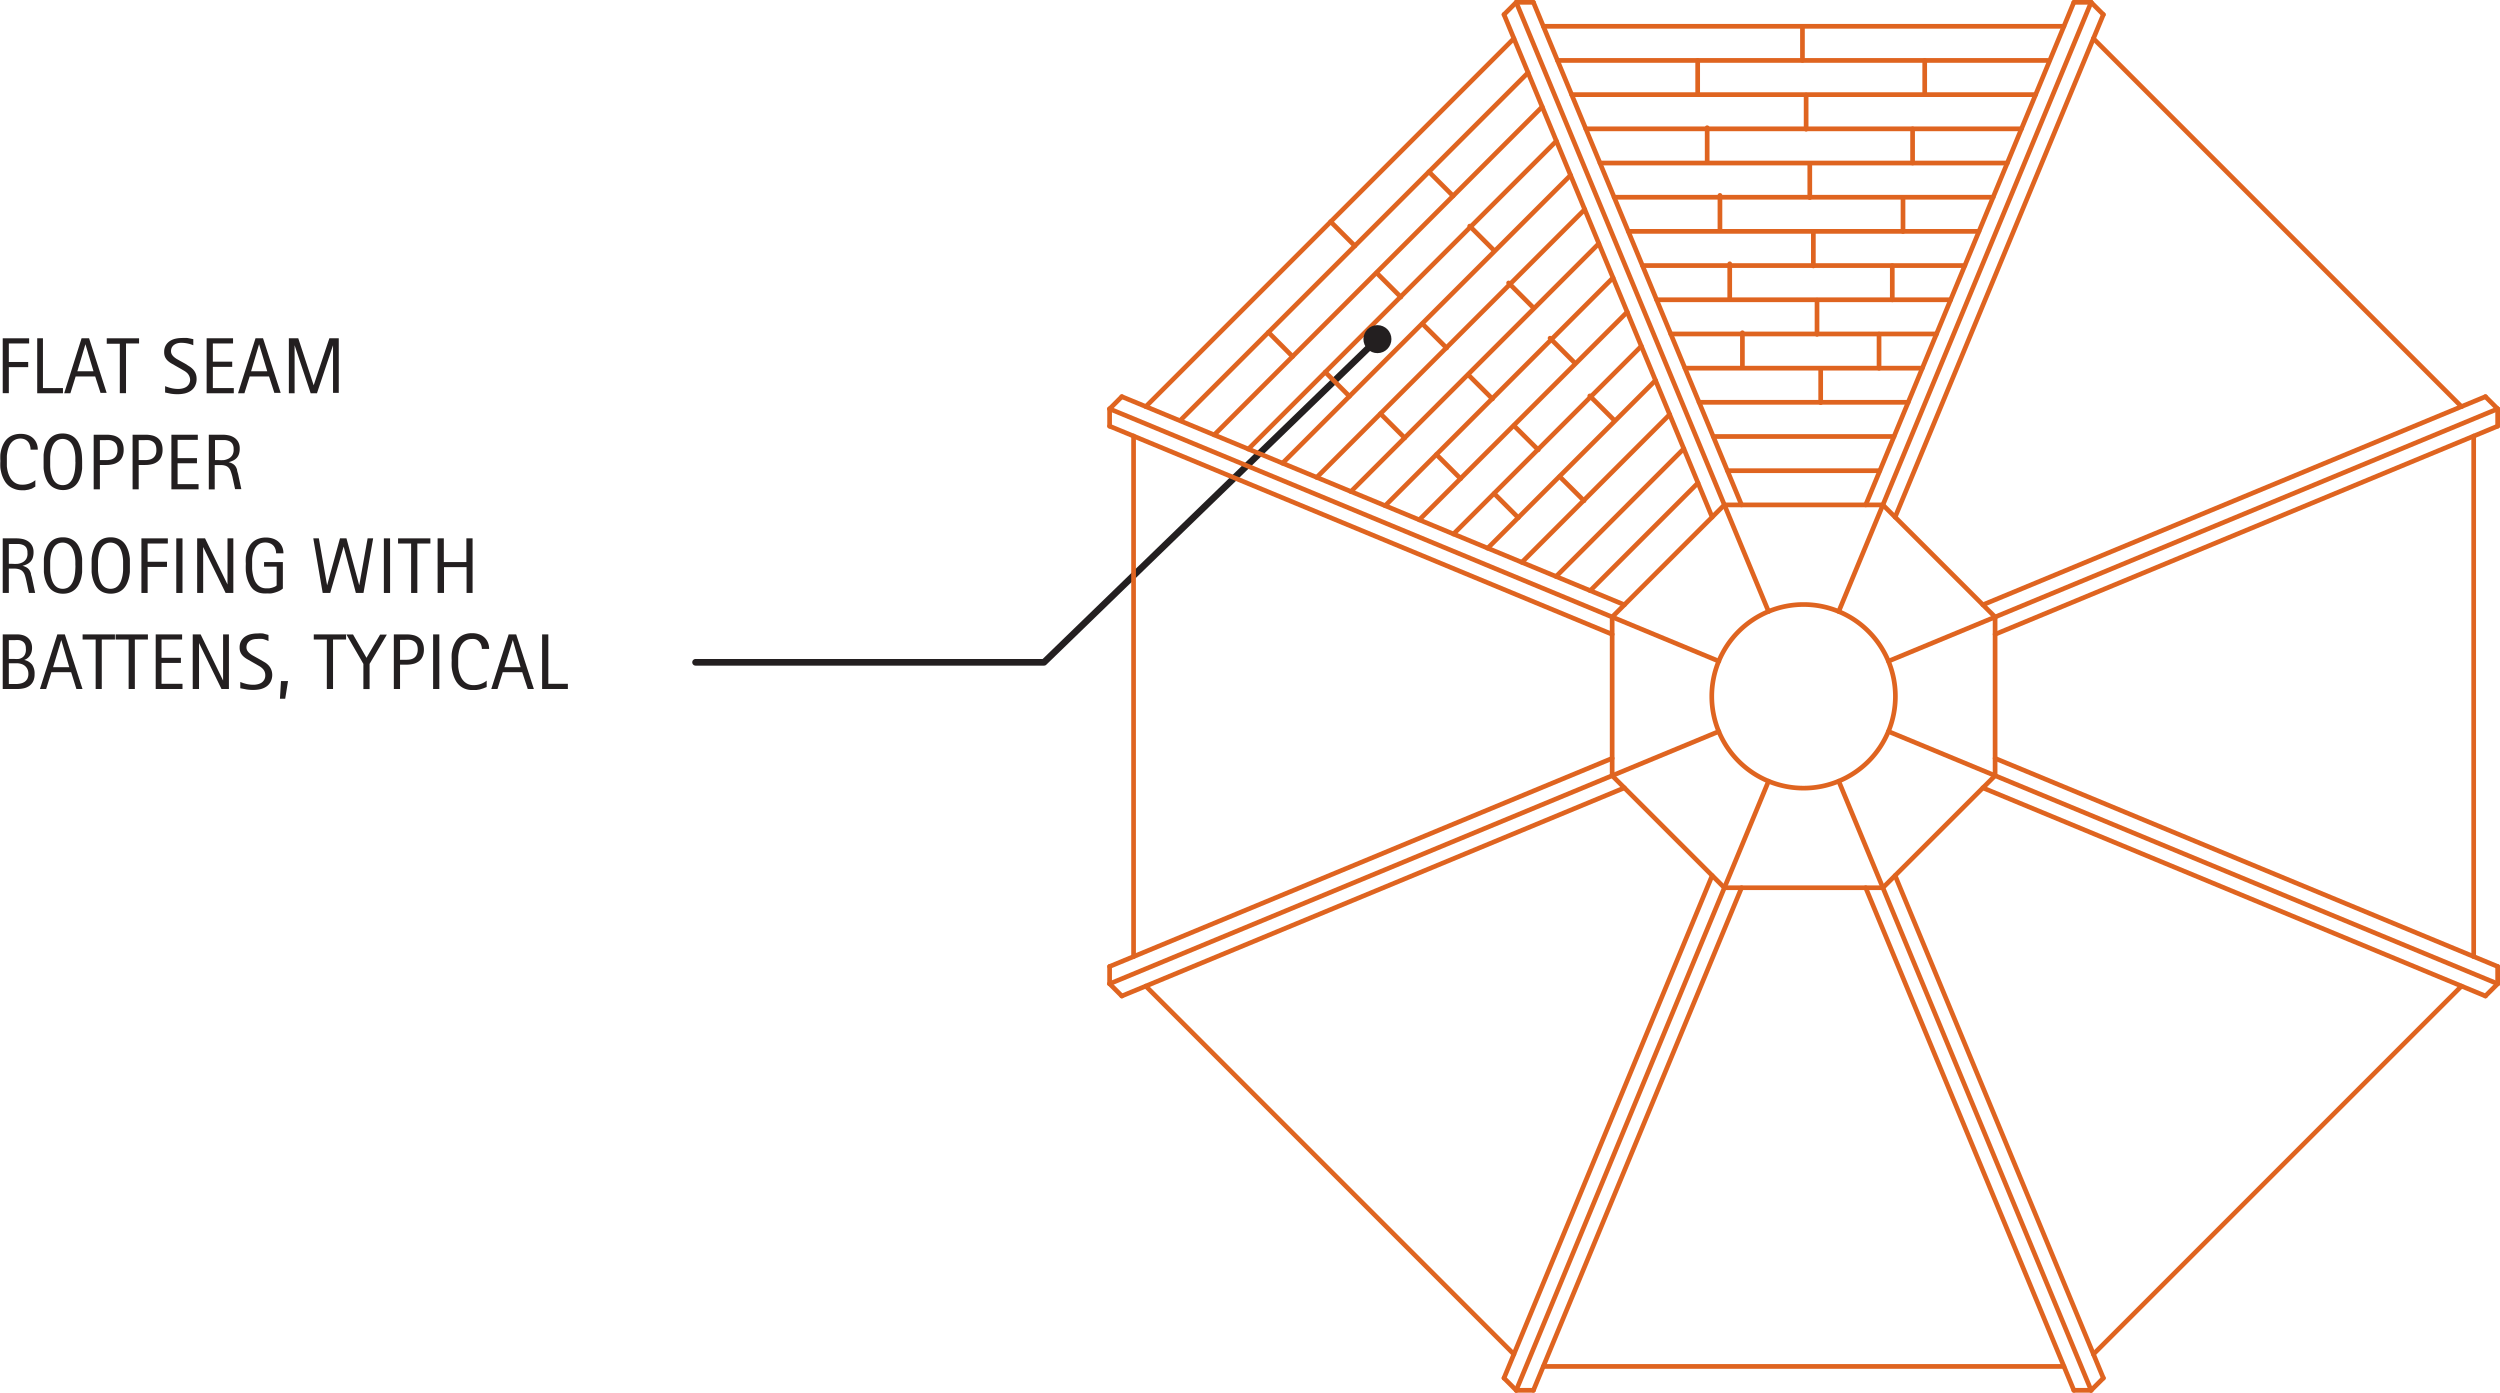 <svg id="8e6b72c2-6d42-4ec8-a57f-20547b87bf8f" data-name="CDATEXT" xmlns="http://www.w3.org/2000/svg" viewBox="0 0 266.04 148.2"><defs><style>.\38 223cf08-c8d3-48cb-b614-37473da06fbf,.\39 045ab53-1b68-4758-802d-85a481d0d627{fill:#231f20;}.\30 22742f9-c696-4a2e-98d1-52e56af38f32,.cb0b9415-5ede-4ebf-a40c-05c15f33846d{fill:none;}.\30 22742f9-c696-4a2e-98d1-52e56af38f32,.\38 223cf08-c8d3-48cb-b614-37473da06fbf{stroke:#231f20;}.\30 22742f9-c696-4a2e-98d1-52e56af38f32,.\38 223cf08-c8d3-48cb-b614-37473da06fbf,.cb0b9415-5ede-4ebf-a40c-05c15f33846d{stroke-linecap:round;stroke-linejoin:round;}.\30 22742f9-c696-4a2e-98d1-52e56af38f32{stroke-width:0.71px;}.cb0b9415-5ede-4ebf-a40c-05c15f33846d{stroke:#df6420;stroke-width:0.5px;}</style></defs><title>domes-flat-seam-octagonal-spire.B.plan</title><g id="67e16ffd-9c60-43d9-a374-0169ca1eda5f" data-name="TEXT"><path class="9045ab53-1b68-4758-802d-85a481d0d627" d="M3.68,47.84a1.36,1.36,0,0,0-.07-0.45A1,1,0,0,0,3.4,47a1,1,0,0,0-.33-0.24,1.11,1.11,0,0,0-.45-0.09,1.32,1.32,0,0,0-.55.11,1.23,1.23,0,0,0-.4.29,1.46,1.46,0,0,0-.27.42,2.83,2.83,0,0,0-.16.5,3.89,3.89,0,0,0-.08.54c0,0.18,0,.36,0,0.52s0,0.37,0,.57a3.88,3.88,0,0,0,.1.58,2.7,2.7,0,0,0,.2.53,1.67,1.67,0,0,0,.31.44,1.36,1.36,0,0,0,.44.3,1.5,1.5,0,0,0,.6.11,2.21,2.21,0,0,0,.73-0.12,2.18,2.18,0,0,0,.65-0.36v0.68L3.82,52l-0.36.11-0.37.06-0.42,0A2.12,2.12,0,0,1,1.89,52a1.86,1.86,0,0,1-.58-0.35,2,2,0,0,1-.42-0.53A3.33,3.33,0,0,1,.62,50.5a4.28,4.28,0,0,1-.15-0.71,6,6,0,0,1,0-.73,5.67,5.67,0,0,1,0-.72,3.71,3.71,0,0,1,.15-0.68,2.84,2.84,0,0,1,.27-0.59,1.81,1.81,0,0,1,1-.79,2.3,2.3,0,0,1,.75-0.11,2.22,2.22,0,0,1,.72.11,1.62,1.62,0,0,1,.57.33,1.52,1.52,0,0,1,.38.53,1.75,1.75,0,0,1,.14.71H3.68Z" transform="translate(-0.43)"/><path class="9045ab53-1b68-4758-802d-85a481d0d627" d="M9.17,49.15q0,0.35,0,.7a4.44,4.44,0,0,1-.12.69,3.12,3.12,0,0,1-.24.63,1.87,1.87,0,0,1-.38.51,1.73,1.73,0,0,1-.55.34,2,2,0,0,1-.74.13A2,2,0,0,1,6.36,52a1.72,1.72,0,0,1-.55-0.34,1.86,1.86,0,0,1-.38-0.51,3.15,3.15,0,0,1-.24-0.63,4.27,4.27,0,0,1-.12-0.69c0-.24,0-0.47,0-0.71s0-.47,0-0.71a4.24,4.24,0,0,1,.12-0.69,3.16,3.16,0,0,1,.24-0.62,1.86,1.86,0,0,1,.38-0.51,1.68,1.68,0,0,1,.55-0.34,2.07,2.07,0,0,1,.75-0.12,2,2,0,0,1,.74.13,1.71,1.71,0,0,1,.55.34,1.84,1.84,0,0,1,.38.51,3,3,0,0,1,.24.62,4.39,4.39,0,0,1,.12.69Q9.17,48.81,9.17,49.15Zm-0.72,0c0-.15,0-0.32,0-0.5a4.22,4.22,0,0,0-.06-0.54,3.27,3.27,0,0,0-.14-0.52A1.66,1.66,0,0,0,8,47.14a1.17,1.17,0,0,0-1.42-.31,1.14,1.14,0,0,0-.37.31,1.63,1.63,0,0,0-.24.45,3.27,3.27,0,0,0-.14.52,4.22,4.22,0,0,0-.06.54c0,0.18,0,.34,0,0.5s0,0.32,0,.5a4.35,4.35,0,0,0,.06.55,3.39,3.39,0,0,0,.14.53,1.64,1.64,0,0,0,.24.46,1.15,1.15,0,0,0,.37.32,1.22,1.22,0,0,0,1.05,0A1.12,1.12,0,0,0,8,51.18a1.69,1.69,0,0,0,.24-0.46,3.37,3.37,0,0,0,.14-0.53,4.4,4.4,0,0,0,.06-0.54C8.45,49.46,8.46,49.3,8.46,49.15Z" transform="translate(-0.43)"/><path class="9045ab53-1b68-4758-802d-85a481d0d627" d="M13.59,47.87a1.8,1.8,0,0,1-.14.74,1.3,1.3,0,0,1-.38.5,1.59,1.59,0,0,1-.58.28,2.89,2.89,0,0,1-.74.09H11.06v2.59H10.4V46.26h1.35a3.15,3.15,0,0,1,.74.08,1.54,1.54,0,0,1,.58.27,1.23,1.23,0,0,1,.38.5A1.89,1.89,0,0,1,13.59,47.87Zm-0.66,0a1.28,1.28,0,0,0-.1-0.55A0.77,0.77,0,0,0,12.55,47a1.1,1.1,0,0,0-.42-0.16,3.18,3.18,0,0,0-.53,0H11.06v2.12h0.71a1.9,1.9,0,0,0,.48-0.06,1,1,0,0,0,.37-0.19,0.83,0.83,0,0,0,.23-0.33A1.27,1.27,0,0,0,12.93,47.87Z" transform="translate(-0.43)"/><path class="9045ab53-1b68-4758-802d-85a481d0d627" d="M17.73,47.87a1.8,1.8,0,0,1-.14.74,1.3,1.3,0,0,1-.38.5,1.59,1.59,0,0,1-.58.28,2.89,2.89,0,0,1-.74.09H15.19v2.59H14.54V46.26h1.35a3.15,3.15,0,0,1,.74.08,1.54,1.54,0,0,1,.58.27,1.23,1.23,0,0,1,.38.5A1.89,1.89,0,0,1,17.73,47.87Zm-0.66,0a1.28,1.28,0,0,0-.1-0.55A0.77,0.77,0,0,0,16.69,47a1.1,1.1,0,0,0-.42-0.16,3.18,3.18,0,0,0-.53,0H15.19v2.12H15.9a1.9,1.9,0,0,0,.48-0.06,1,1,0,0,0,.37-0.19A0.83,0.83,0,0,0,17,48.36,1.27,1.27,0,0,0,17.07,47.87Z" transform="translate(-0.43)"/><path class="9045ab53-1b68-4758-802d-85a481d0d627" d="M18.67,52.07V46.26h2.81v0.55H19.33v1.94h2.06V49.3H19.33v2.22h2.23v0.55H18.67Z" transform="translate(-0.43)"/><path class="9045ab53-1b68-4758-802d-85a481d0d627" d="M25.45,52.07l-0.29-1.34A5.17,5.17,0,0,0,25,50.2a1.14,1.14,0,0,0-.21-0.39,0.83,0.83,0,0,0-.35-0.24,1.59,1.59,0,0,0-.56-0.08h-0.6v2.59H22.65V46.26h1.44a3.24,3.24,0,0,1,.69.07,1.73,1.73,0,0,1,.59.25,1.28,1.28,0,0,1,.41.45,1.41,1.41,0,0,1,.16.69,1.89,1.89,0,0,1-.07.56,1.17,1.17,0,0,1-.22.42,1.29,1.29,0,0,1-.37.29,2.25,2.25,0,0,1-.52.19v0a1.54,1.54,0,0,1,.46.19,0.93,0.93,0,0,1,.28.27,1.24,1.24,0,0,1,.16.36c0,0.14.07,0.29,0.11,0.46l0.34,1.59H25.45Zm-0.16-4.28a1,1,0,0,0-.13-0.56,0.77,0.77,0,0,0-.34-0.29,1.41,1.41,0,0,0-.48-0.11l-0.55,0H23.31v2.13h0.36a4,4,0,0,0,.59,0,1.59,1.59,0,0,0,.52-0.17,1,1,0,0,0,.37-0.35A1.08,1.08,0,0,0,25.29,47.79Z" transform="translate(-0.43)"/></g><g id="66ed847e-6206-44ab-ae2a-dd57d2180cbc" data-name="TEXT"><path class="9045ab53-1b68-4758-802d-85a481d0d627" d="M3.51,63.1L3.22,61.76a5.17,5.17,0,0,0-.14-0.53,1.14,1.14,0,0,0-.21-0.39,0.83,0.83,0,0,0-.35-0.24A1.59,1.59,0,0,0,2,60.51H1.37V63.1H0.72V57.29H2.15a3.24,3.24,0,0,1,.69.07,1.73,1.73,0,0,1,.59.25,1.28,1.28,0,0,1,.41.45,1.41,1.41,0,0,1,.16.69,1.89,1.89,0,0,1-.07.56,1.17,1.17,0,0,1-.22.42,1.29,1.29,0,0,1-.37.29,2.25,2.25,0,0,1-.52.19v0a1.54,1.54,0,0,1,.46.19,0.93,0.93,0,0,1,.28.27,1.24,1.24,0,0,1,.16.36c0,0.14.07,0.29,0.11,0.46L4.17,63.1H3.51ZM3.35,58.82a1,1,0,0,0-.13-0.56A0.77,0.77,0,0,0,2.89,58a1.41,1.41,0,0,0-.48-0.11l-0.55,0H1.37V60H1.74a4,4,0,0,0,.59,0,1.59,1.59,0,0,0,.52-0.17,1,1,0,0,0,.37-0.35A1.08,1.08,0,0,0,3.35,58.82Z" transform="translate(-0.43)"/><path class="9045ab53-1b68-4758-802d-85a481d0d627" d="M9.17,60.18q0,0.35,0,.7a4.44,4.44,0,0,1-.12.69,3.12,3.12,0,0,1-.24.63,1.87,1.87,0,0,1-.38.51,1.73,1.73,0,0,1-.55.34,2,2,0,0,1-.74.13,2,2,0,0,1-.75-0.13,1.72,1.72,0,0,1-.55-0.34,1.86,1.86,0,0,1-.38-0.51,3.15,3.15,0,0,1-.24-0.63,4.27,4.27,0,0,1-.12-0.69c0-.24,0-0.47,0-0.71s0-.47,0-0.71a4.24,4.24,0,0,1,.12-0.69,3.16,3.16,0,0,1,.24-0.62,1.86,1.86,0,0,1,.38-0.51,1.68,1.68,0,0,1,.55-0.34,2.07,2.07,0,0,1,.75-0.12,2,2,0,0,1,.74.13,1.71,1.71,0,0,1,.55.34,1.84,1.84,0,0,1,.38.51,3,3,0,0,1,.24.62,4.39,4.39,0,0,1,.12.69Q9.17,59.84,9.17,60.18Zm-0.72,0c0-.15,0-0.32,0-0.5a4.22,4.22,0,0,0-.06-0.54,3.27,3.27,0,0,0-.14-0.52A1.66,1.66,0,0,0,8,58.17a1.17,1.17,0,0,0-1.42-.31,1.14,1.14,0,0,0-.37.31,1.63,1.63,0,0,0-.24.45,3.27,3.27,0,0,0-.14.52,4.22,4.22,0,0,0-.06.54c0,0.18,0,.34,0,0.5s0,0.32,0,.5a4.35,4.35,0,0,0,.06.55,3.39,3.39,0,0,0,.14.53,1.64,1.64,0,0,0,.24.46,1.15,1.15,0,0,0,.37.32,1.22,1.22,0,0,0,1.05,0A1.12,1.12,0,0,0,8,62.21a1.69,1.69,0,0,0,.24-0.46,3.37,3.37,0,0,0,.14-0.53,4.4,4.4,0,0,0,.06-0.54C8.45,60.49,8.46,60.33,8.46,60.18Z" transform="translate(-0.43)"/><path class="9045ab53-1b68-4758-802d-85a481d0d627" d="M14.25,60.18q0,0.35,0,.7a4.44,4.44,0,0,1-.12.69,3.12,3.12,0,0,1-.24.63,1.87,1.87,0,0,1-.38.51,1.73,1.73,0,0,1-.55.34,2.23,2.23,0,0,1-1.49,0,1.72,1.72,0,0,1-.55-0.34,1.86,1.86,0,0,1-.38-0.51,3.15,3.15,0,0,1-.24-0.63,4.27,4.27,0,0,1-.12-0.69c0-.24,0-0.47,0-0.71s0-.47,0-0.71a4.24,4.24,0,0,1,.12-0.69,3.16,3.16,0,0,1,.24-0.62,1.86,1.86,0,0,1,.38-0.51,1.68,1.68,0,0,1,.55-0.34,2.07,2.07,0,0,1,.75-0.12,2,2,0,0,1,.74.13,1.71,1.71,0,0,1,.55.34,1.84,1.84,0,0,1,.38.51,3,3,0,0,1,.24.62,4.39,4.39,0,0,1,.12.69Q14.25,59.84,14.25,60.18Zm-0.72,0c0-.15,0-0.32,0-0.5a4.22,4.22,0,0,0-.06-0.54,3.27,3.27,0,0,0-.14-0.52,1.66,1.66,0,0,0-.24-0.45,1.17,1.17,0,0,0-1.42-.31,1.14,1.14,0,0,0-.37.31,1.63,1.63,0,0,0-.24.45,3.27,3.27,0,0,0-.14.52,4.22,4.22,0,0,0-.06.54c0,0.18,0,.34,0,0.5s0,0.32,0,.5a4.35,4.35,0,0,0,.06.55,3.39,3.39,0,0,0,.14.53,1.64,1.64,0,0,0,.24.46,1.15,1.15,0,0,0,.37.32,1.22,1.22,0,0,0,1.05,0,1.12,1.12,0,0,0,.37-0.32,1.69,1.69,0,0,0,.24-0.46,3.37,3.37,0,0,0,.14-0.53,4.4,4.4,0,0,0,.06-0.54C13.53,60.49,13.53,60.33,13.53,60.18Z" transform="translate(-0.43)"/><path class="9045ab53-1b68-4758-802d-85a481d0d627" d="M16.14,57.84v1.94h2.06v0.55H16.14V63.1H15.48V57.29h2.81v0.55H16.14Z" transform="translate(-0.43)"/><path class="9045ab53-1b68-4758-802d-85a481d0d627" d="M19.19,63.1V57.29h0.66V63.1H19.19Z" transform="translate(-0.43)"/><path class="9045ab53-1b68-4758-802d-85a481d0d627" d="M24.44,63.1l-2.39-4.89h0V63.1H21.41V57.29h0.84l2.39,4.91h0V57.29h0.62V63.1H24.44Z" transform="translate(-0.43)"/><path class="9045ab53-1b68-4758-802d-85a481d0d627" d="M29.81,58.87a1.32,1.32,0,0,0-.08-0.46,1,1,0,0,0-.22-0.36,1,1,0,0,0-.35-0.23,1.43,1.43,0,0,0-1,0,1.22,1.22,0,0,0-.39.27,1.48,1.48,0,0,0-.27.4,2.41,2.41,0,0,0-.16.48,3.49,3.49,0,0,0-.08.51c0,0.17,0,.34,0,0.5s0,0.36,0,.56a4.67,4.67,0,0,0,.08.59,3.31,3.31,0,0,0,.16.56,1.67,1.67,0,0,0,.28.47,1.25,1.25,0,0,0,.42.33,1.35,1.35,0,0,0,.6.12l0.27,0,0.29-.06,0.28-.1a0.86,0.86,0,0,0,.23-0.15v-2H28.53V59.81h2v2.82a1.74,1.74,0,0,1-.36.24,2.64,2.64,0,0,1-.43.17,3.21,3.21,0,0,1-.45.11,2.72,2.72,0,0,1-.43,0A2.47,2.47,0,0,1,28,63.07a1.93,1.93,0,0,1-.62-0.35A1.9,1.9,0,0,1,27,62.19a3.07,3.07,0,0,1-.27-0.66,4.39,4.39,0,0,1-.14-0.75,7.52,7.52,0,0,1,0-.79,5.11,5.11,0,0,1,0-.7,3.54,3.54,0,0,1,.15-0.66A2.8,2.8,0,0,1,27,58.07a1.79,1.79,0,0,1,1-.76,2.26,2.26,0,0,1,.73-0.11,2.36,2.36,0,0,1,.72.11,1.75,1.75,0,0,1,.59.32,1.53,1.53,0,0,1,.4.53,1.66,1.66,0,0,1,.15.72H29.81Z" transform="translate(-0.43)"/><path class="9045ab53-1b68-4758-802d-85a481d0d627" d="M39.11,63.1H38.3L37,58.16h0L35.57,63.1h-0.8l-1-5.81h0.59l0.88,5h0l1.37-5h0.69l1.36,5h0l0.89-5h0.59Z" transform="translate(-0.43)"/><path class="9045ab53-1b68-4758-802d-85a481d0d627" d="M41.28,63.1V57.29h0.66V63.1H41.28Z" transform="translate(-0.43)"/><path class="9045ab53-1b68-4758-802d-85a481d0d627" d="M44.84,57.84V63.1H44.18V57.84H42.79V57.29h3.44v0.55H44.84Z" transform="translate(-0.43)"/><path class="9045ab53-1b68-4758-802d-85a481d0d627" d="M50.08,63.1V60.35h-2.4V63.1H47V57.29h0.66v2.52h2.4V57.29h0.66V63.1H50.08Z" transform="translate(-0.43)"/></g><g id="2d932a1a-ca00-4e66-aee4-e4ed675eca1b" data-name="TEXT"><path class="9045ab53-1b68-4758-802d-85a481d0d627" d="M4.11,71.75a1.67,1.67,0,0,1-.14.73,1.32,1.32,0,0,1-.39.49,1.6,1.6,0,0,1-.59.27,3,3,0,0,1-.73.08H0.72V67.51H2.26a2.17,2.17,0,0,1,.63.09,1.39,1.39,0,0,1,.5.27,1.22,1.22,0,0,1,.33.45,1.54,1.54,0,0,1,.12.63,1.65,1.65,0,0,1-.05.42,1.32,1.32,0,0,1-.16.37,1.18,1.18,0,0,1-.26.29,1.24,1.24,0,0,1-.37.2v0a1.41,1.41,0,0,1,.86.52A1.67,1.67,0,0,1,4.11,71.75ZM3.18,69a1,1,0,0,0-.09-0.46,0.71,0.71,0,0,0-.25-0.28,1,1,0,0,0-.37-0.14,2.42,2.42,0,0,0-.45,0H1.37v2H1.94a2.45,2.45,0,0,0,.49,0,1.06,1.06,0,0,0,.4-0.17,0.79,0.79,0,0,0,.26-0.32A1.19,1.19,0,0,0,3.18,69Zm0.27,2.7a1.15,1.15,0,0,0-.1-0.49,1,1,0,0,0-.27-0.35,1.16,1.16,0,0,0-.4-0.21,1.63,1.63,0,0,0-.49-0.07H1.37v2.21H2.13a2.27,2.27,0,0,0,.51-0.06,1.19,1.19,0,0,0,.42-0.18,0.89,0.89,0,0,0,.29-0.34A1.15,1.15,0,0,0,3.45,71.68Z" transform="translate(-0.43)"/><path class="9045ab53-1b68-4758-802d-85a481d0d627" d="M8.56,73.32L8,71.53H5.9L5.34,73.32H4.68l1.85-5.81h0.8l1.88,5.81H8.56ZM6.95,68.11h0L6.08,71H7.8Z" transform="translate(-0.43)"/><path class="9045ab53-1b68-4758-802d-85a481d0d627" d="M11.26,68.06v5.26H10.61V68.06H9.22V67.51h3.44v0.55H11.26Z" transform="translate(-0.43)"/><path class="9045ab53-1b68-4758-802d-85a481d0d627" d="M14.78,68.06v5.26H14.12V68.06H12.73V67.51h3.44v0.55H14.78Z" transform="translate(-0.43)"/><path class="9045ab53-1b68-4758-802d-85a481d0d627" d="M17,73.32V67.51h2.81v0.55H17.62V70h2.06v0.55H17.62v2.22h2.23v0.55H17Z" transform="translate(-0.43)"/><path class="9045ab53-1b68-4758-802d-85a481d0d627" d="M24,73.32l-2.39-4.89h0v4.89H20.94V67.51h0.84l2.39,4.91h0V67.51h0.62v5.81H24Z" transform="translate(-0.43)"/><path class="9045ab53-1b68-4758-802d-85a481d0d627" d="M29.4,71.78a1.6,1.6,0,0,1-.17.77,1.4,1.4,0,0,1-.45.51,1.92,1.92,0,0,1-.65.28,3.48,3.48,0,0,1-.77.08,4.41,4.41,0,0,1-.68-0.05L26,73.24V72.57a4.23,4.23,0,0,0,.69.22,3.27,3.27,0,0,0,.72.08,1.92,1.92,0,0,0,.46-0.06,1.24,1.24,0,0,0,.4-0.17,0.94,0.94,0,0,0,.28-0.31,0.89,0.89,0,0,0,.11-0.46,1,1,0,0,0-.08-0.42,1,1,0,0,0-.22-0.31,1.72,1.72,0,0,0-.31-0.24l-0.36-.21-0.51-.29-0.47-.27a2.15,2.15,0,0,1-.4-0.3,1.31,1.31,0,0,1-.28-0.39,1.27,1.27,0,0,1-.1-0.54,1.4,1.4,0,0,1,.16-0.69,1.37,1.37,0,0,1,.42-0.46,1.79,1.79,0,0,1,.6-0.26,3,3,0,0,1,.7-0.08,4,4,0,0,1,.61,0L29,67.57v0.65A3.46,3.46,0,0,0,28.41,68,3.24,3.24,0,0,0,27.76,68a1.59,1.59,0,0,0-.41.05,1.1,1.1,0,0,0-.35.16,0.81,0.81,0,0,0-.25.28,0.82,0.82,0,0,0-.09.4,0.67,0.67,0,0,0,.09.35,1.14,1.14,0,0,0,.24.28,2,2,0,0,0,.31.22l0.32,0.18,0.54,0.3,0.48,0.28a1.92,1.92,0,0,1,.39.33,1.43,1.43,0,0,1,.26.42A1.5,1.5,0,0,1,29.4,71.78Z" transform="translate(-0.43)"/><path class="9045ab53-1b68-4758-802d-85a481d0d627" d="M30.78,74.36H30.22l0.11-1.88h0.75Z" transform="translate(-0.43)"/><path class="9045ab53-1b68-4758-802d-85a481d0d627" d="M35.87,68.06v5.26H35.21V68.06H33.82V67.51h3.44v0.55H35.87Z" transform="translate(-0.43)"/><path class="9045ab53-1b68-4758-802d-85a481d0d627" d="M39.76,70.65v2.68H39.1V70.65l-1.81-3.13H38L39.43,70l1.45-2.47h0.72Z" transform="translate(-0.43)"/><path class="9045ab53-1b68-4758-802d-85a481d0d627" d="M45.54,69.12a1.8,1.8,0,0,1-.14.74,1.3,1.3,0,0,1-.38.5,1.59,1.59,0,0,1-.58.28,2.89,2.89,0,0,1-.74.09H43v2.59H42.34V67.51h1.35a3.15,3.15,0,0,1,.74.08,1.54,1.54,0,0,1,.58.27,1.23,1.23,0,0,1,.38.5A1.89,1.89,0,0,1,45.54,69.12Zm-0.66,0a1.28,1.28,0,0,0-.1-0.55,0.77,0.77,0,0,0-.28-0.32,1.1,1.1,0,0,0-.42-0.16,3.18,3.18,0,0,0-.53,0H43v2.12h0.71a1.9,1.9,0,0,0,.48-0.06,1,1,0,0,0,.37-0.19,0.83,0.83,0,0,0,.23-0.33A1.27,1.27,0,0,0,44.88,69.13Z" transform="translate(-0.43)"/><path class="9045ab53-1b68-4758-802d-85a481d0d627" d="M46.52,73.32V67.51h0.66v5.81H46.52Z" transform="translate(-0.43)"/><path class="9045ab53-1b68-4758-802d-85a481d0d627" d="M51.71,69.1a1.36,1.36,0,0,0-.07-0.45,1,1,0,0,0-.21-0.36,1,1,0,0,0-.33-0.24A1.11,1.11,0,0,0,50.65,68a1.32,1.32,0,0,0-.55.11,1.23,1.23,0,0,0-.4.29,1.46,1.46,0,0,0-.27.42,2.83,2.83,0,0,0-.16.5,3.89,3.89,0,0,0-.08.54c0,0.18,0,.36,0,0.52s0,0.37,0,.57a3.88,3.88,0,0,0,.1.58,2.7,2.7,0,0,0,.2.53,1.67,1.67,0,0,0,.31.44,1.36,1.36,0,0,0,.44.3,1.5,1.5,0,0,0,.6.11,2.21,2.21,0,0,0,.73-0.12,2.18,2.18,0,0,0,.65-0.36v0.68l-0.38.15-0.36.11-0.37.06-0.42,0a2.12,2.12,0,0,1-.77-0.13,1.86,1.86,0,0,1-.58-0.35,2,2,0,0,1-.42-0.53,3.33,3.33,0,0,1-.27-0.65A4.28,4.28,0,0,1,48.5,71a6,6,0,0,1,0-.73,5.67,5.67,0,0,1,0-.72,3.71,3.71,0,0,1,.15-0.68,2.84,2.84,0,0,1,.27-0.59,1.81,1.81,0,0,1,1-.79,2.3,2.3,0,0,1,.75-0.11,2.22,2.22,0,0,1,.72.11,1.62,1.62,0,0,1,.57.33,1.52,1.52,0,0,1,.38.53,1.75,1.75,0,0,1,.14.71H51.71Z" transform="translate(-0.43)"/><path class="9045ab53-1b68-4758-802d-85a481d0d627" d="M56.59,73.32L56,71.53H53.93l-0.56,1.79H52.71l1.85-5.81h0.8l1.88,5.81H56.59ZM55,68.11h0L54.11,71h1.72Z" transform="translate(-0.43)"/><path class="9045ab53-1b68-4758-802d-85a481d0d627" d="M58.12,73.32V67.51h0.66v5.26h2.08v0.55H58.12Z" transform="translate(-0.43)"/></g><g id="507c7e4b-aeda-4caa-9627-4b17380bfcb9" data-name="TEXT"><path class="9045ab53-1b68-4758-802d-85a481d0d627" d="M1.37,36.58v1.94H3.43v0.55H1.37v2.77H0.72V36H3.53v0.55H1.37Z" transform="translate(-0.43)"/><path class="9045ab53-1b68-4758-802d-85a481d0d627" d="M4.39,41.85V36H5V41.3H7.13v0.55H4.39Z" transform="translate(-0.43)"/><path class="9045ab53-1b68-4758-802d-85a481d0d627" d="M11.14,41.85l-0.58-1.79H8.48L7.92,41.85H7.26L9.11,36h0.8l1.87,5.81H11.14ZM9.52,36.63h0L8.66,39.51h1.72Z" transform="translate(-0.43)"/><path class="9045ab53-1b68-4758-802d-85a481d0d627" d="M13.84,36.58v5.26H13.18V36.58H11.79V36h3.44v0.55H13.84Z" transform="translate(-0.43)"/><path class="9045ab53-1b68-4758-802d-85a481d0d627" d="M21.35,40.31a1.6,1.6,0,0,1-.17.77,1.4,1.4,0,0,1-.45.51,1.92,1.92,0,0,1-.65.28,3.48,3.48,0,0,1-.77.08,4.41,4.41,0,0,1-.68-0.05L18,41.77V41.09a4.23,4.23,0,0,0,.69.22,3.27,3.27,0,0,0,.72.08,1.92,1.92,0,0,0,.46-0.06,1.24,1.24,0,0,0,.4-0.17,0.94,0.94,0,0,0,.28-0.31,0.89,0.89,0,0,0,.11-0.46A1,1,0,0,0,20.56,40a1,1,0,0,0-.22-0.31A1.72,1.72,0,0,0,20,39.44l-0.36-.21-0.51-.29-0.47-.27a2.15,2.15,0,0,1-.4-0.3A1.31,1.31,0,0,1,18,38a1.27,1.27,0,0,1-.1-0.54,1.4,1.4,0,0,1,.16-0.69,1.37,1.37,0,0,1,.42-0.46,1.79,1.79,0,0,1,.6-0.26,3,3,0,0,1,.7-0.08,4,4,0,0,1,.61,0L21,36.09v0.65a3.46,3.46,0,0,0-.62-0.19,3.24,3.24,0,0,0-.65-0.07,1.59,1.59,0,0,0-.41.05,1.1,1.1,0,0,0-.35.16,0.81,0.81,0,0,0-.25.28,0.82,0.82,0,0,0-.09.4,0.67,0.67,0,0,0,.09.35,1.14,1.14,0,0,0,.24.28,2,2,0,0,0,.31.22l0.32,0.18,0.54,0.3L20.6,39a1.92,1.92,0,0,1,.39.33,1.43,1.43,0,0,1,.26.42A1.5,1.5,0,0,1,21.35,40.31Z" transform="translate(-0.43)"/><path class="9045ab53-1b68-4758-802d-85a481d0d627" d="M22.42,41.85V36h2.81v0.55H23.08v1.94h2.06v0.55H23.08V41.3h2.23v0.55H22.42Z" transform="translate(-0.43)"/><path class="9045ab53-1b68-4758-802d-85a481d0d627" d="M29.64,41.85l-0.58-1.79H27l-0.56,1.79H25.76L27.62,36h0.8l1.88,5.81H29.64ZM28,36.63h0l-0.85,2.88h1.72Z" transform="translate(-0.43)"/><path class="9045ab53-1b68-4758-802d-85a481d0d627" d="M35.87,41.85V36.74h0l-1.71,5.11H33.49l-1.71-5.11h0v5.11H31.17V36h1L33.81,41h0L35.48,36h1v5.81H35.87Z" transform="translate(-0.43)"/></g><g id="31944a86-db7a-4b2b-bfc1-24e218eff797" data-name="LWPOLYLINE"><polyline class="022742f9-c696-4a2e-98d1-52e56af38f32" points="74.02 70.48 111.1 70.48 146.58 36.09"/></g><g id="7df9a3a9-0cd7-42f5-9fa3-d3719f35fab5" data-name="LINE"><line class="cb0b9415-5ede-4ebf-a40c-05c15f33846d" x1="193.36" y1="35.58" x2="193.36" y2="31.94"/></g><g id="c4cd7dc4-00af-4216-977d-f9f771419909" data-name="LINE"><line class="cb0b9415-5ede-4ebf-a40c-05c15f33846d" x1="222.77" y1="4.1" x2="261.94" y2="43.27"/></g><g id="1aab8130-a72b-4d7d-8b4a-031c2aed0f6e" data-name="LINE"><line class="cb0b9415-5ede-4ebf-a40c-05c15f33846d" x1="151.03" y1="55.32" x2="173.16" y2="33.2"/></g><g id="f621a5fe-e9d7-4d0e-a8c9-df06c4673f98" data-name="LINE"><line class="cb0b9415-5ede-4ebf-a40c-05c15f33846d" x1="140.12" y1="50.8" x2="168.64" y2="22.29"/></g><g id="dece26ee-2350-4583-915a-0458e13b1634" data-name="LINE"><line class="cb0b9415-5ede-4ebf-a40c-05c15f33846d" x1="143.76" y1="52.31" x2="170.14" y2="25.92"/></g><g id="6a38c6f7-59be-4a49-b4fb-f7c0b9fd34c3" data-name="LINE"><line class="cb0b9415-5ede-4ebf-a40c-05c15f33846d" x1="147.4" y1="53.82" x2="171.65" y2="29.56"/></g><g id="b9682e18-6db2-4ff1-b39f-c6090294e2bd" data-name="LINE"><line class="cb0b9415-5ede-4ebf-a40c-05c15f33846d" x1="136.48" y1="49.29" x2="167.13" y2="18.65"/></g><g id="45c9cb33-395b-4073-b4ac-41b314604502" data-name="LINE"><line class="cb0b9415-5ede-4ebf-a40c-05c15f33846d" x1="132.84" y1="47.79" x2="165.62" y2="15.01"/></g><g id="20b10774-5561-4846-a4ac-2c084b801bd3" data-name="LINE"><line class="cb0b9415-5ede-4ebf-a40c-05c15f33846d" x1="129.21" y1="46.28" x2="164.11" y2="11.37"/></g><g id="e7603f16-f766-47fe-914a-d76752852804" data-name="LINE"><line class="cb0b9415-5ede-4ebf-a40c-05c15f33846d" x1="125.74" y1="44.6" x2="162.61" y2="7.73"/></g><g id="68d29510-9057-48a0-b1f5-ed7762047077" data-name="LINE"><line class="cb0b9415-5ede-4ebf-a40c-05c15f33846d" x1="163.18" y1="0.25" x2="185.33" y2="53.73"/></g><g id="caef06be-f7bf-4e44-bac6-3e05a7da4044" data-name="LINE"><line class="cb0b9415-5ede-4ebf-a40c-05c15f33846d" x1="160.05" y1="1.55" x2="182.2" y2="55.03"/></g><g id="91c91372-387c-4f1c-aafd-6575f88f9e8d" data-name="LINE"><line class="cb0b9415-5ede-4ebf-a40c-05c15f33846d" x1="161.35" y1="0.25" x2="188.2" y2="65.07"/></g><g id="5483b307-b2bd-4308-ab73-dcf3f2a430c6" data-name="LINE"><line class="cb0b9415-5ede-4ebf-a40c-05c15f33846d" x1="121.93" y1="43.27" x2="161.1" y2="4.1"/></g><g id="2a33761e-37c1-41da-b447-51ed582b486a" data-name="LINE"><line class="cb0b9415-5ede-4ebf-a40c-05c15f33846d" x1="201.67" y1="55.03" x2="223.83" y2="1.55"/></g><g id="f51b001d-d15d-475c-84af-83ec373645d0" data-name="LINE"><line class="cb0b9415-5ede-4ebf-a40c-05c15f33846d" x1="198.54" y1="53.73" x2="220.69" y2="0.25"/></g><g id="08030ce8-0659-4bd5-a73a-cf810d09a076" data-name="LINE"><line class="cb0b9415-5ede-4ebf-a40c-05c15f33846d" x1="195.67" y1="65.07" x2="222.53" y2="0.25"/></g><g id="bc39479e-f9a3-4674-b10f-6b0b8dbaeb43" data-name="LINE"><line class="cb0b9415-5ede-4ebf-a40c-05c15f33846d" x1="204.56" y1="39.18" x2="179.31" y2="39.18"/></g><g id="3de3142b-6821-4d5a-9d24-a0f350f22c1e" data-name="LINE"><line class="cb0b9415-5ede-4ebf-a40c-05c15f33846d" x1="206.07" y1="35.54" x2="177.8" y2="35.54"/></g><g id="fa8d02db-31a6-41ca-b8c7-87dbb935cc2e" data-name="LINE"><line class="cb0b9415-5ede-4ebf-a40c-05c15f33846d" x1="200.04" y1="50.09" x2="183.83" y2="50.09"/></g><g id="992b3743-5f5f-4644-ba67-4a3b019ef7ea" data-name="LINE"><line class="cb0b9415-5ede-4ebf-a40c-05c15f33846d" x1="201.55" y1="46.45" x2="182.32" y2="46.45"/></g><g id="1e3dc1ce-bc05-4a08-a8d1-91f0d945d11e" data-name="LINE"><line class="cb0b9415-5ede-4ebf-a40c-05c15f33846d" x1="203.06" y1="42.81" x2="180.81" y2="42.81"/></g><g id="1353e3b8-7603-4817-9163-e95289f81e2c" data-name="CIRCLE"><path class="cb0b9415-5ede-4ebf-a40c-05c15f33846d" d="M182.59,74.1a9.77,9.77,0,1,1,9.77,9.77,9.77,9.77,0,0,1-9.77-9.77h0Z" transform="translate(-0.43)"/></g><g id="ee616ddc-b094-47b7-8e18-3742109d12ba" data-name="LINE"><line class="cb0b9415-5ede-4ebf-a40c-05c15f33846d" x1="183.5" y1="94.47" x2="200.37" y2="94.47"/></g><g id="7dccea66-2877-4fa4-bd7c-4c5ce4f103da" data-name="LINE"><line class="cb0b9415-5ede-4ebf-a40c-05c15f33846d" x1="183.5" y1="53.73" x2="200.37" y2="53.73"/></g><g id="73c953a3-f58f-4f44-a6a6-1e134784c150" data-name="LINE"><line class="cb0b9415-5ede-4ebf-a40c-05c15f33846d" x1="164.24" y1="145.41" x2="219.63" y2="145.41"/></g><g id="97194163-b978-4a76-8fda-ad9c2b083366" data-name="LINE"><line class="cb0b9415-5ede-4ebf-a40c-05c15f33846d" x1="121.93" y1="104.94" x2="161.1" y2="144.11"/></g><g id="d986442c-2cc4-45a1-9dcf-d931850a20ec" data-name="LINE"><line class="cb0b9415-5ede-4ebf-a40c-05c15f33846d" x1="185.33" y1="94.47" x2="163.18" y2="147.95"/></g><g id="59b519a9-7ec6-4ea1-a069-093c2a613253" data-name="LINE"><line class="cb0b9415-5ede-4ebf-a40c-05c15f33846d" x1="182.2" y1="93.18" x2="160.05" y2="146.65"/></g><g id="37a0a44a-6d7f-47bd-8b9a-7f78036fc60a" data-name="LINE"><line class="cb0b9415-5ede-4ebf-a40c-05c15f33846d" x1="188.2" y1="83.13" x2="161.35" y2="147.95"/></g><g id="a1be6e61-6c06-41e7-bc21-ce22f8075b8c" data-name="LINE"><line class="cb0b9415-5ede-4ebf-a40c-05c15f33846d" x1="161.35" y1="147.95" x2="163.18" y2="147.95"/></g><g id="5cf98599-b9d6-4e3d-b6ef-4b1198474138" data-name="LINE"><line class="cb0b9415-5ede-4ebf-a40c-05c15f33846d" x1="160.05" y1="146.65" x2="161.35" y2="147.95"/></g><g id="6dfcdc3e-654d-4f0c-976c-959ea4c5bc18" data-name="LINE"><line class="cb0b9415-5ede-4ebf-a40c-05c15f33846d" x1="118.08" y1="45.35" x2="171.56" y2="67.5"/></g><g id="c9f43b95-b6e5-417c-b0d8-1073dacc2067" data-name="LINE"><line class="cb0b9415-5ede-4ebf-a40c-05c15f33846d" x1="119.38" y1="42.21" x2="172.86" y2="64.36"/></g><g id="7d82edfd-87dd-4649-9061-be2e21502f3a" data-name="LINE"><line class="cb0b9415-5ede-4ebf-a40c-05c15f33846d" x1="119.38" y1="105.99" x2="172.86" y2="83.84"/></g><g id="f57d86e5-43fd-4105-bf2b-cc277eff71c2" data-name="LINE"><line class="cb0b9415-5ede-4ebf-a40c-05c15f33846d" x1="118.08" y1="102.85" x2="171.56" y2="80.7"/></g><g id="3e49f0ab-cf30-4f48-8858-6b625b1b5fb7" data-name="LINE"><line class="cb0b9415-5ede-4ebf-a40c-05c15f33846d" x1="118.08" y1="104.69" x2="182.91" y2="77.84"/></g><g id="fbccc8fc-8da8-4491-894d-01d570da027a" data-name="LINE"><line class="cb0b9415-5ede-4ebf-a40c-05c15f33846d" x1="118.08" y1="43.51" x2="182.91" y2="70.36"/></g><g id="f85b04c8-e67a-4680-ac26-a812eaa73a68" data-name="LINE"><line class="cb0b9415-5ede-4ebf-a40c-05c15f33846d" x1="120.63" y1="46.4" x2="120.63" y2="101.8"/></g><g id="61795a85-260c-423e-a415-ec5bd6924c18" data-name="LINE"><line class="cb0b9415-5ede-4ebf-a40c-05c15f33846d" x1="118.08" y1="104.69" x2="119.38" y2="105.99"/></g><g id="a0fb38ba-150c-43f9-96a8-95d5456706da" data-name="LINE"><line class="cb0b9415-5ede-4ebf-a40c-05c15f33846d" x1="118.08" y1="102.85" x2="118.08" y2="104.69"/></g><g id="a4691633-62fe-4f37-a362-5f4e0df5e843" data-name="LINE"><line class="cb0b9415-5ede-4ebf-a40c-05c15f33846d" x1="118.08" y1="43.51" x2="118.08" y2="45.35"/></g><g id="f796296d-22b8-476d-960a-6be629a1803c" data-name="LINE"><line class="cb0b9415-5ede-4ebf-a40c-05c15f33846d" x1="118.08" y1="43.51" x2="119.38" y2="42.21"/></g><g id="4416c0fa-5690-4d9f-ae49-07dc9fc4c8e5" data-name="LINE"><line class="cb0b9415-5ede-4ebf-a40c-05c15f33846d" x1="171.56" y1="65.66" x2="171.56" y2="82.54"/></g><g id="c38b1ccf-62d0-465b-adec-fa9499b4cb6e" data-name="LINE"><line class="cb0b9415-5ede-4ebf-a40c-05c15f33846d" x1="171.56" y1="82.54" x2="183.5" y2="94.47"/></g><g id="0ac4eacf-4985-4868-8fb6-4fb86ee08da0" data-name="LINE"><line class="cb0b9415-5ede-4ebf-a40c-05c15f33846d" x1="161.57" y1="55.09" x2="159" y2="52.52"/></g><g id="40b33f95-efc1-4671-ba93-af98fcaeea25" data-name="LINE"><line class="cb0b9415-5ede-4ebf-a40c-05c15f33846d" x1="158.31" y1="58.34" x2="176.17" y2="40.48"/></g><g id="bd97ba53-9e8b-45c9-a833-fbff0d30f5ca" data-name="LINE"><line class="cb0b9415-5ede-4ebf-a40c-05c15f33846d" x1="154.67" y1="56.83" x2="174.66" y2="36.84"/></g><g id="8c806983-f39d-4f27-a398-e8f5e736fad9" data-name="LINE"><line class="cb0b9415-5ede-4ebf-a40c-05c15f33846d" x1="137.55" y1="37.94" x2="134.98" y2="35.36"/></g><g id="49f24f22-54f8-47c8-bc09-7853e0912a86" data-name="LINE"><line class="cb0b9415-5ede-4ebf-a40c-05c15f33846d" x1="143.6" y1="42.17" x2="141.03" y2="39.6"/></g><g id="7f470471-7ce8-4a53-bd2c-d176d39cdd4f" data-name="LINE"><line class="cb0b9415-5ede-4ebf-a40c-05c15f33846d" x1="149.48" y1="46.6" x2="146.91" y2="44.03"/></g><g id="5c2db1bd-3c4b-46d1-b039-f381f33bd384" data-name="LINE"><line class="cb0b9415-5ede-4ebf-a40c-05c15f33846d" x1="155.43" y1="50.94" x2="152.86" y2="48.37"/></g><g id="d15da79b-3811-4325-b324-831c6bf00d42" data-name="LINE"><line class="cb0b9415-5ede-4ebf-a40c-05c15f33846d" x1="153.94" y1="37.03" x2="151.37" y2="34.46"/></g><g id="21facafc-40b0-40a0-aa86-d7dbe12e406e" data-name="LINE"><line class="cb0b9415-5ede-4ebf-a40c-05c15f33846d" x1="158.82" y1="42.45" x2="156.24" y2="39.88"/></g><g id="aacd4f90-4986-48b8-a071-a502f3a4900a" data-name="LINE"><line class="cb0b9415-5ede-4ebf-a40c-05c15f33846d" x1="165.59" y1="61.35" x2="179.18" y2="47.75"/></g><g id="390d009c-c8b4-4b07-9eba-ac44baf6f397" data-name="LINE"><line class="cb0b9415-5ede-4ebf-a40c-05c15f33846d" x1="161.95" y1="59.84" x2="177.68" y2="44.11"/></g><g id="e83eff39-2863-44d5-8221-7e64b084b2f5" data-name="LINE"><line class="cb0b9415-5ede-4ebf-a40c-05c15f33846d" x1="169.22" y1="62.86" x2="180.69" y2="51.39"/></g><g id="27c2088e-349d-42ed-80e7-3e2ddbe0c348" data-name="LINE"><line class="cb0b9415-5ede-4ebf-a40c-05c15f33846d" x1="171.56" y1="65.66" x2="183.5" y2="53.73"/></g><g id="1a45fdc1-b40d-413a-8e3d-a212d86d3d44" data-name="LINE"><line class="cb0b9415-5ede-4ebf-a40c-05c15f33846d" x1="168.56" y1="53.29" x2="165.98" y2="50.72"/></g><g id="fd1af4eb-54e8-4192-b84b-0ca490f043a5" data-name="LINE"><line class="cb0b9415-5ede-4ebf-a40c-05c15f33846d" x1="163.69" y1="47.87" x2="161.11" y2="45.3"/></g><g id="58e7c5fa-bd52-4f88-9b1b-640ad0ec0299" data-name="LINE"><line class="cb0b9415-5ede-4ebf-a40c-05c15f33846d" x1="167.52" y1="38.56" x2="164.95" y2="35.99"/></g><g id="3a4c09ed-1268-4651-bed4-0fedd91986ad" data-name="LINE"><line class="cb0b9415-5ede-4ebf-a40c-05c15f33846d" x1="171.76" y1="44.7" x2="169.18" y2="42.13"/></g><g id="2cb80227-72cf-46c6-b755-104a371943fe" data-name="LINE"><line class="cb0b9415-5ede-4ebf-a40c-05c15f33846d" x1="185.42" y1="39.04" x2="185.42" y2="35.41"/></g><g id="656e7855-30f8-4979-8371-6292bb3693ad" data-name="LINE"><line class="cb0b9415-5ede-4ebf-a40c-05c15f33846d" x1="222.77" y1="144.11" x2="261.94" y2="104.94"/></g><g id="bd530a90-2fd1-4999-ba67-202568d1293c" data-name="LINE"><line class="cb0b9415-5ede-4ebf-a40c-05c15f33846d" x1="223.83" y1="146.65" x2="201.67" y2="93.18"/></g><g id="98562dc1-1ea3-4582-be67-d42c44140c83" data-name="LINE"><line class="cb0b9415-5ede-4ebf-a40c-05c15f33846d" x1="220.69" y1="147.95" x2="198.54" y2="94.47"/></g><g id="b9a1e517-f7b4-4b7c-ac18-4941fee49140" data-name="LINE"><line class="cb0b9415-5ede-4ebf-a40c-05c15f33846d" x1="222.53" y1="147.95" x2="195.67" y2="83.13"/></g><g id="02a2b140-ad15-40db-b448-3c7a35aa3b85" data-name="LINE"><line class="cb0b9415-5ede-4ebf-a40c-05c15f33846d" x1="220.69" y1="147.95" x2="222.53" y2="147.95"/></g><g id="cc7f8658-51c7-4966-9d70-441eb4bf7e5a" data-name="LINE"><line class="cb0b9415-5ede-4ebf-a40c-05c15f33846d" x1="222.53" y1="147.95" x2="223.83" y2="146.65"/></g><g id="456fafd5-75dc-44e4-aecf-9e464e55af92" data-name="LINE"><line class="cb0b9415-5ede-4ebf-a40c-05c15f33846d" x1="211.01" y1="83.84" x2="264.49" y2="105.99"/></g><g id="db51d612-4da8-40d7-bb2f-dbb8412e69dd" data-name="LINE"><line class="cb0b9415-5ede-4ebf-a40c-05c15f33846d" x1="212.31" y1="80.7" x2="265.79" y2="102.85"/></g><g id="070727d9-7520-4299-83d0-c1dcb0d47da0" data-name="LINE"><line class="cb0b9415-5ede-4ebf-a40c-05c15f33846d" x1="265.79" y1="45.35" x2="212.31" y2="67.5"/></g><g id="f1e20647-a47d-4407-b107-04bbe1b4e5b4" data-name="LINE"><line class="cb0b9415-5ede-4ebf-a40c-05c15f33846d" x1="264.49" y1="42.21" x2="211.01" y2="64.36"/></g><g id="80b42125-5260-4a5f-80e1-dac5b06c2586" data-name="LINE"><line class="cb0b9415-5ede-4ebf-a40c-05c15f33846d" x1="200.96" y1="77.84" x2="265.79" y2="104.69"/></g><g id="26080224-4658-440c-8597-8e0183ee69e4" data-name="LINE"><line class="cb0b9415-5ede-4ebf-a40c-05c15f33846d" x1="265.79" y1="43.51" x2="200.96" y2="70.36"/></g><g id="f4ef6538-7278-4222-a3ee-489f96fbd79d" data-name="LINE"><line class="cb0b9415-5ede-4ebf-a40c-05c15f33846d" x1="212.31" y1="65.66" x2="212.31" y2="82.54"/></g><g id="d21d8e3a-4ea3-421e-9fb8-e49e9c91e2ec" data-name="LINE"><line class="cb0b9415-5ede-4ebf-a40c-05c15f33846d" x1="200.37" y1="94.47" x2="212.31" y2="82.54"/></g><g id="f56884a0-905e-4293-9508-c33298da1e07" data-name="LINE"><line class="cb0b9415-5ede-4ebf-a40c-05c15f33846d" x1="200.37" y1="53.73" x2="212.31" y2="65.66"/></g><g id="b5181788-8247-475e-88c4-26cd065e0cde" data-name="LINE"><line class="cb0b9415-5ede-4ebf-a40c-05c15f33846d" x1="193.75" y1="42.85" x2="193.75" y2="39.22"/></g><g id="64fffd16-cf58-46b0-92b7-a313c4c90cf3" data-name="LINE"><line class="cb0b9415-5ede-4ebf-a40c-05c15f33846d" x1="199.96" y1="39.19" x2="199.96" y2="35.55"/></g><g id="c342e745-3b82-4e83-9519-0b1eea2c6cdd" data-name="LINE"><line class="cb0b9415-5ede-4ebf-a40c-05c15f33846d" x1="263.24" y1="46.4" x2="263.24" y2="101.8"/></g><g id="e6f4132f-42cb-4eca-bc2a-2dd2f8c31a95" data-name="LINE"><line class="cb0b9415-5ede-4ebf-a40c-05c15f33846d" x1="264.49" y1="105.99" x2="265.79" y2="104.69"/></g><g id="2cee0a26-8ae5-478d-8635-3342f88647da" data-name="LINE"><line class="cb0b9415-5ede-4ebf-a40c-05c15f33846d" x1="265.79" y1="102.85" x2="265.79" y2="104.69"/></g><g id="aac7642c-1cea-4d35-a74e-a834b255f4a6" data-name="LINE"><line class="cb0b9415-5ede-4ebf-a40c-05c15f33846d" x1="265.79" y1="43.51" x2="265.79" y2="45.35"/></g><g id="2aac8583-8677-4485-8125-8bb25ac29ef6" data-name="LINE"><line class="cb0b9415-5ede-4ebf-a40c-05c15f33846d" x1="264.49" y1="42.21" x2="265.79" y2="43.51"/></g><g id="8af7fa1d-db43-48e1-b549-115adae234f2" data-name="LINE"><line class="cb0b9415-5ede-4ebf-a40c-05c15f33846d" x1="207.58" y1="31.9" x2="176.29" y2="31.9"/></g><g id="b98df7dd-088c-491e-9088-7f93a880d487" data-name="LINE"><line class="cb0b9415-5ede-4ebf-a40c-05c15f33846d" x1="209.09" y1="28.26" x2="174.79" y2="28.26"/></g><g id="0894e098-f6a6-439c-bf54-3dbc8ecd1b4b" data-name="LINE"><line class="cb0b9415-5ede-4ebf-a40c-05c15f33846d" x1="210.59" y1="24.62" x2="173.28" y2="24.62"/></g><g id="08cc4408-a2c9-4db9-a0ed-c75297e640fa" data-name="LINE"><line class="cb0b9415-5ede-4ebf-a40c-05c15f33846d" x1="212.1" y1="20.99" x2="171.77" y2="20.99"/></g><g id="48a781bc-0335-4bd4-9b31-a625cd10790b" data-name="LINE"><line class="cb0b9415-5ede-4ebf-a40c-05c15f33846d" x1="217.88" y1="6.43" x2="165.74" y2="6.43"/></g><g id="72ff2157-ed93-4cc0-8361-14248af058c6" data-name="LINE"><line class="cb0b9415-5ede-4ebf-a40c-05c15f33846d" x1="213.61" y1="17.35" x2="170.27" y2="17.35"/></g><g id="a718dccb-d084-4cf1-9fad-50845885c055" data-name="LINE"><line class="cb0b9415-5ede-4ebf-a40c-05c15f33846d" x1="215.11" y1="13.71" x2="168.76" y2="13.71"/></g><g id="6a584df9-3f53-480b-9962-966f046fa041" data-name="LINE"><line class="cb0b9415-5ede-4ebf-a40c-05c15f33846d" x1="216.62" y1="10.07" x2="167.25" y2="10.07"/></g><g id="53acdeaa-33bf-450c-9556-b986048b9fc3" data-name="LINE"><line class="cb0b9415-5ede-4ebf-a40c-05c15f33846d" x1="164.24" y1="2.8" x2="219.63" y2="2.8"/></g><g id="9c0a6d7d-5f6f-477f-8294-a3336a0465f1" data-name="LINE"><line class="cb0b9415-5ede-4ebf-a40c-05c15f33846d" x1="144.18" y1="26.17" x2="141.6" y2="23.59"/></g><g id="04852682-5fdb-4deb-9705-f88e6a382a65" data-name="LINE"><line class="cb0b9415-5ede-4ebf-a40c-05c15f33846d" x1="149.07" y1="31.61" x2="146.5" y2="29.04"/></g><g id="e1a510f3-69c8-4fe2-99b1-505b472e1058" data-name="LINE"><line class="cb0b9415-5ede-4ebf-a40c-05c15f33846d" x1="158.97" y1="26.63" x2="156.4" y2="24.06"/></g><g id="358c99a1-224d-47b5-9de5-6b80fce8c5f2" data-name="LINE"><line class="cb0b9415-5ede-4ebf-a40c-05c15f33846d" x1="154.63" y1="20.85" x2="152.06" y2="18.28"/></g><g id="957d086b-80e9-4ee2-ac9c-efcad61fb98e" data-name="LINE"><line class="cb0b9415-5ede-4ebf-a40c-05c15f33846d" x1="180.66" y1="10.07" x2="180.66" y2="6.43"/></g><g id="5f7ebae8-47a4-44a7-85ac-44f38c531c8b" data-name="LINE"><line class="cb0b9415-5ede-4ebf-a40c-05c15f33846d" x1="163.11" y1="32.68" x2="160.54" y2="30.11"/></g><g id="5a6c2a1c-2f79-4c9a-ad93-cf8f05d09ee2" data-name="LINE"><line class="cb0b9415-5ede-4ebf-a40c-05c15f33846d" x1="183.03" y1="24.43" x2="183.03" y2="20.79"/></g><g id="118b1abd-394f-4761-9b34-21932954272c" data-name="LINE"><line class="cb0b9415-5ede-4ebf-a40c-05c15f33846d" x1="184.07" y1="31.71" x2="184.07" y2="28.07"/></g><g id="971cdff1-83a4-4597-a76b-60c3685bbfe3" data-name="LINE"><line class="cb0b9415-5ede-4ebf-a40c-05c15f33846d" x1="181.67" y1="17.23" x2="181.67" y2="13.59"/></g><g id="b0726e85-8757-4b2d-a53c-15d943d64134" data-name="LINE"><line class="cb0b9415-5ede-4ebf-a40c-05c15f33846d" x1="161.35" y1="0.25" x2="163.18" y2="0.25"/></g><g id="a25dcefa-31d4-425e-ad29-c45dec29dbff" data-name="LINE"><line class="cb0b9415-5ede-4ebf-a40c-05c15f33846d" x1="160.05" y1="1.55" x2="161.35" y2="0.25"/></g><g id="3dfd561f-5a6e-4370-b4c0-e60be6138e64" data-name="LINE"><line class="cb0b9415-5ede-4ebf-a40c-05c15f33846d" x1="204.82" y1="10.07" x2="204.82" y2="6.43"/></g><g id="8c68ee17-d506-45b5-918e-21ef09eaf3b1" data-name="LINE"><line class="cb0b9415-5ede-4ebf-a40c-05c15f33846d" x1="202.51" y1="24.64" x2="202.51" y2="21"/></g><g id="0165b613-dd7a-4866-9aba-7e4302447165" data-name="LINE"><line class="cb0b9415-5ede-4ebf-a40c-05c15f33846d" x1="192.97" y1="28.3" x2="192.97" y2="24.66"/></g><g id="c030a4f4-f699-4e60-8c04-d4cb23329b0a" data-name="LINE"><line class="cb0b9415-5ede-4ebf-a40c-05c15f33846d" x1="201.37" y1="31.91" x2="201.37" y2="28.27"/></g><g id="bc890407-c16f-4dd9-ad7b-e4c6c7a5b016" data-name="LINE"><line class="cb0b9415-5ede-4ebf-a40c-05c15f33846d" x1="192.2" y1="13.75" x2="192.2" y2="10.11"/></g><g id="38460512-6e1d-4fe4-ae08-b557e4cdf880" data-name="LINE"><line class="cb0b9415-5ede-4ebf-a40c-05c15f33846d" x1="192.59" y1="21.03" x2="192.59" y2="17.39"/></g><g id="d7f49dcc-2197-49fb-86bc-74e88382eb6b" data-name="LINE"><line class="cb0b9415-5ede-4ebf-a40c-05c15f33846d" x1="203.53" y1="17.35" x2="203.53" y2="13.71"/></g><g id="741e0894-284a-4efd-aa16-ca958517e9c1" data-name="LINE"><line class="cb0b9415-5ede-4ebf-a40c-05c15f33846d" x1="191.81" y1="6.43" x2="191.81" y2="2.8"/></g><g id="e869290a-5a64-4dd3-a341-b31565a8b557" data-name="LINE"><line class="cb0b9415-5ede-4ebf-a40c-05c15f33846d" x1="220.69" y1="0.25" x2="222.53" y2="0.25"/></g><g id="3f795eba-85c9-4e5e-beee-28f3c0f3b859" data-name="LINE"><line class="cb0b9415-5ede-4ebf-a40c-05c15f33846d" x1="222.53" y1="0.25" x2="223.83" y2="1.55"/></g><g id="9802c894-7174-4a44-934d-8f9f61d96bf9" data-name="LWPOLYLINE"><circle class="8223cf08-c8d3-48cb-b614-37473da06fbf" cx="146.58" cy="36.09" r="0.99"/></g></svg>